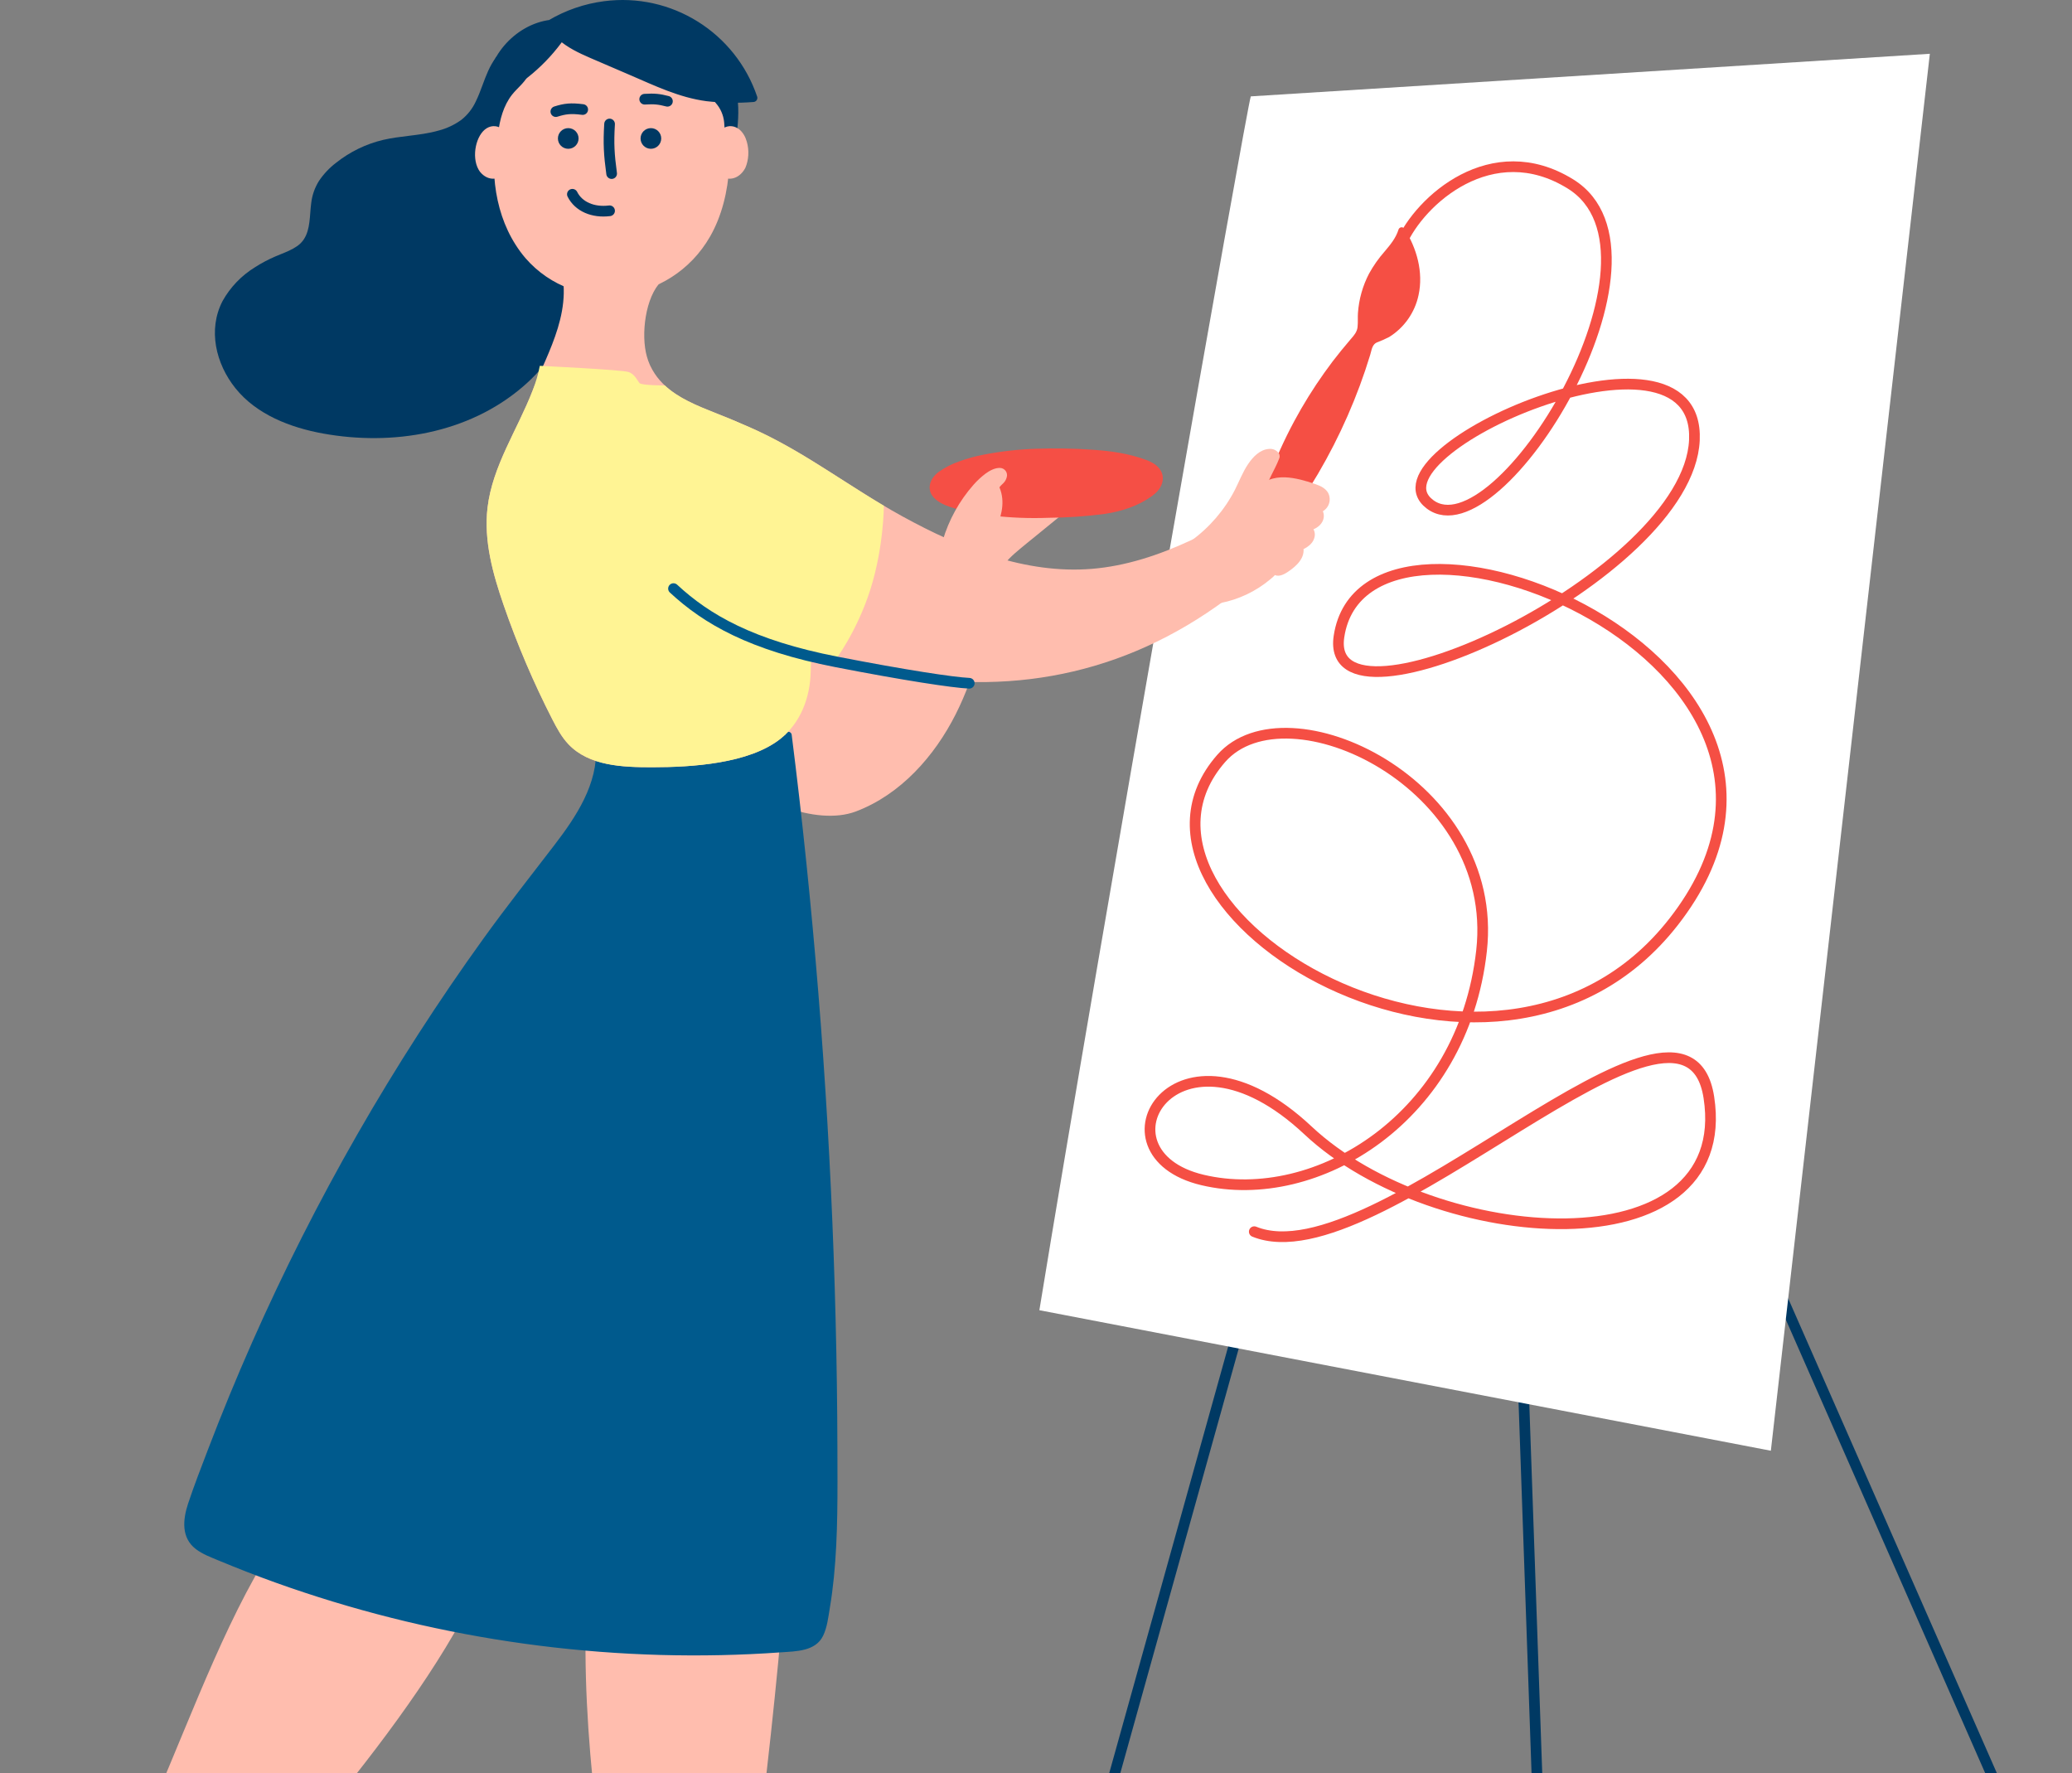 <?xml version="1.0" encoding="UTF-8"?> <svg xmlns="http://www.w3.org/2000/svg" width="388" height="332" viewBox="0 0 388 332" fill="none"><rect x="0" y="0" width="388" height="332" fill="#808080" stroke="none"/> <g clip-path="url(#clip0_2077_4539)"> <path d="M281.692 157.872L289.818 389.649M257.315 157.872L193.857 385.392M289.818 143.168L388.488 367.593" stroke="#003963" stroke-width="2" stroke-linecap="round"></path> <path d="M194.631 245.32C205.56 178.418 233.514 19.818 234.222 18.045L361.38 10.07L331.608 271.632L194.631 245.32Z" fill="white"></path> <path d="M262.345 45.659C265.828 37.533 279.371 25.348 294.074 34.437C315.356 47.593 280.532 104.087 267.763 94.413C254.994 84.74 318.452 56.88 317.291 82.418C316.13 107.956 247.642 139.685 250.737 119.177C255.76 85.9 351.412 123.82 313.421 172.575C279.652 215.912 203.917 170.253 228.682 142.007C240.952 128.011 280.919 146.65 277.436 177.992C273.954 209.334 246.481 225.973 225.199 220.942C203.917 215.912 220.169 188.439 244.933 211.656C268.774 234.007 325.03 237.968 319.999 205.465C315.605 177.073 257.702 239.902 234.873 230.616" stroke="#F54F44" stroke-width="2" stroke-linecap="round"></path> <path d="M90.375 15.885C91.028 14.127 91.68 12.37 92.816 10.841L92.758 10.857C93.333 10.056 94.662 10.836 94.076 11.626C94.05 11.663 94.024 11.7 93.998 11.737L119.43 35.508C119.868 35.128 120.735 35.31 120.711 36.053C120.653 37.633 120.298 39.187 119.665 40.636C118.362 43.665 116.149 46.135 113.968 48.557C112.762 49.842 111.632 51.196 110.583 52.612C109.594 54.039 108.77 55.573 108.124 57.184C108.067 57.322 108.009 57.459 107.952 57.596C106.774 60.435 105.622 63.209 103.87 65.764C102.177 68.23 100.17 70.465 97.901 72.414C87.688 81.177 73.515 83.521 60.52 81.177C54.419 80.073 48.047 77.646 44.066 72.665C40.419 68.108 38.886 61.731 41.68 56.358C43.127 53.768 45.215 51.594 47.743 50.043C48.978 49.251 50.277 48.563 51.626 47.987C51.939 47.853 52.255 47.726 52.57 47.599C53.626 47.174 54.672 46.753 55.607 46.108C57.733 44.664 57.922 42.202 58.103 39.842C58.149 39.245 58.194 38.654 58.27 38.088C58.431 36.602 58.924 35.172 59.714 33.903C60.591 32.59 61.68 31.431 62.937 30.476C65.526 28.416 68.538 26.953 71.757 26.191C73.31 25.829 74.892 25.635 76.474 25.441C78.389 25.206 80.304 24.971 82.163 24.438C83.667 24.044 85.086 23.377 86.349 22.471C87.516 21.56 88.45 20.386 89.075 19.044C89.581 18.024 89.978 16.954 90.375 15.885Z" fill="#003963"></path> <path d="M98.389 48.322C107.764 59.12 125.563 57.216 132.971 44.283C137.334 36.66 137.564 25.835 134.776 17.486C133.102 12.51 130.203 8.136 126.3 5.269C120.574 1.05 112.951 0.442 106.629 3.7C93.648 10.329 88.024 32.475 96.542 45.811C97.097 46.691 97.714 47.53 98.389 48.322Z" fill="#FFBDAE"></path> <path d="M104.087 20.895C105.796 20.354 106.871 20.223 109.117 20.508M120.725 18.573C122.572 18.456 123.485 18.569 124.982 18.96M114.147 23.217C113.927 26.91 114.051 28.935 114.534 32.503M114.147 39.468C111.052 39.855 108.343 38.694 107.183 36.373" stroke="#003963" stroke-width="2" stroke-linecap="round"></path> <circle cx="106.409" cy="25.925" r="1.935" fill="#003963"></circle> <circle cx="121.886" cy="25.925" r="1.935" fill="#003963"></circle> <path d="M131.469 13.031C131.375 15.574 134.143 17.918 135.519 20.057C136.895 22.197 136.042 24.583 136.931 26.963C137.308 24.452 137.685 21.91 137.454 19.377C137.224 16.845 136.371 14.287 134.572 12.492" fill="#003963"></path> <path d="M130.706 13.033C130.675 15.539 132.605 17.501 134.054 19.311C134.925 20.303 135.464 21.541 135.598 22.853C135.729 24.302 135.703 25.752 136.194 27.143C136.419 27.771 137.549 27.96 137.67 27.143C138.439 21.99 139.103 16.01 135.122 11.929C134.436 11.223 133.353 12.306 134.044 13.012C137.591 16.648 136.874 22.168 136.194 26.735H137.67C137.194 25.401 137.251 24.025 137.105 22.639C136.993 21.313 136.513 20.044 135.718 18.977C134.436 17.245 132.202 15.314 132.234 13.002C132.234 12.58 131.892 12.238 131.47 12.238C131.048 12.238 130.706 12.58 130.706 13.002V13.033Z" fill="#003963"></path> <path d="M93.689 13.469C92.333 17.145 91.925 21.103 92.502 24.979C93.695 14.96 98.864 16.441 98.712 11.298" fill="#003963"></path> <path d="M92.955 13.276C91.578 17.091 91.172 21.189 91.773 25.2C91.883 25.558 92.239 25.781 92.61 25.723C92.982 25.667 93.26 25.351 93.269 24.975C93.588 22.406 94.268 19.79 95.885 17.729C96.832 16.525 98.145 15.563 98.862 14.187C99.305 13.294 99.517 12.305 99.479 11.309C99.479 10.331 97.909 10.326 97.951 11.309C97.988 12.931 97.371 13.925 96.309 15.019C94.918 16.364 93.796 17.962 93.002 19.727C92.349 21.407 91.925 23.166 91.741 24.959L93.243 24.755C92.714 21.01 93.122 17.192 94.43 13.643C94.765 12.717 93.29 12.319 92.955 13.235V13.276Z" fill="#003963"></path> <path d="M89.873 32.151C90.633 33.105 91.658 33.574 92.69 33.44C93.722 33.306 94.663 32.582 95.275 31.449C95.917 29.955 96.022 28.146 95.56 26.534C95.306 25.615 94.84 24.83 94.232 24.295C93.305 23.514 92.153 23.403 91.155 24C89.131 25.221 88.254 29.294 89.598 31.723C89.682 31.875 89.774 32.018 89.873 32.151V32.151Z" fill="#FFBDAE"></path> <path d="M134.165 32.151C134.925 33.105 135.95 33.574 136.982 33.44C138.014 33.306 138.954 32.582 139.566 31.449C140.21 29.955 140.313 28.145 139.846 26.534C139.593 25.613 139.128 24.828 138.518 24.294C137.594 23.514 136.443 23.403 135.447 24C133.423 25.221 132.541 29.294 133.89 31.723C133.974 31.875 134.066 32.018 134.165 32.151V32.151Z" fill="#FFBDAE"></path> <path d="M103.092 4.498C96.499 5.236 91.466 11.98 91.885 17.918C97.172 15.448 101.713 11.625 105.048 6.837C106.848 8.454 109.113 9.453 111.326 10.389L121.466 14.748C124.115 15.983 126.869 16.981 129.695 17.73C133.399 18.598 137.26 18.609 141.059 18.358C137.533 7.937 127.8 0.888 116.799 0.789C111.976 0.742 107.233 2.025 103.092 4.498" fill="#003963"></path> <path d="M103.089 3.712C96.366 4.518 90.69 11.037 91.119 17.896C91.126 18.167 91.274 18.415 91.508 18.55C91.743 18.686 92.032 18.69 92.27 18.56C97.661 16.008 102.292 12.093 105.705 7.202L104.507 7.354C106.275 8.923 108.384 9.917 110.529 10.849C112.97 11.895 115.428 12.952 117.901 14.019C122.562 16.023 127.192 18.273 132.278 18.942C135.194 19.28 138.135 19.332 141.062 19.099C141.299 19.096 141.522 18.983 141.666 18.794C141.809 18.605 141.859 18.361 141.799 18.131C137.738 6.073 125.713 -1.428 113.098 0.228C109.425 0.706 105.888 1.927 102.702 3.817C102.338 4.031 102.216 4.499 102.43 4.863C102.644 5.227 103.112 5.349 103.476 5.135C114.081 -1.238 127.74 1.008 135.746 10.441C137.763 12.83 139.315 15.575 140.324 18.534L141.062 17.577C138.585 17.765 136.098 17.765 133.622 17.577C131.162 17.339 128.742 16.785 126.423 15.929C124.074 15.081 121.798 14.05 119.507 13.062L112.433 10.022C110.053 8.976 107.568 8.018 105.595 6.286C105.427 6.123 105.193 6.046 104.96 6.075C104.727 6.105 104.52 6.238 104.397 6.438C101.118 11.103 96.676 14.83 91.511 17.247L92.657 17.906C92.286 11.979 97.167 5.962 103.121 5.251C104.083 5.135 104.099 3.608 103.121 3.723L103.089 3.712Z" fill="#003963"></path> <path d="M242.552 93.224C242.545 93.234 242.538 93.245 242.531 93.256C242.114 93.91 243.147 94.505 243.58 93.868C248.099 87.104 251.81 79.833 254.637 72.206C255.339 70.311 255.986 68.394 256.578 66.453C256.626 66.295 256.668 66.128 256.711 65.958C256.896 65.228 257.094 64.441 257.828 64.12C258.615 63.826 259.384 63.487 260.131 63.103C262.957 61.346 264.944 58.514 265.635 55.259C266.572 50.972 265.31 46.481 262.993 42.844C262.865 42.64 262.63 42.528 262.39 42.56C262.151 42.591 261.952 42.759 261.881 42.99C261.398 44.569 260.331 45.848 259.286 47.085C258.165 48.355 257.187 49.743 256.37 51.226C255.175 53.517 254.466 56.03 254.287 58.608C254.259 58.997 254.262 59.389 254.264 59.781C254.267 60.279 254.27 60.776 254.212 61.266C254.106 62.153 253.579 62.761 253.023 63.404C252.986 63.446 252.949 63.489 252.912 63.532C252.316 64.224 251.741 64.915 251.171 65.615C250.06 66.973 249.003 68.362 248 69.781C245.928 72.693 244.04 75.731 242.347 78.879C240.461 82.395 238.82 86.036 237.436 89.777C237.189 90.434 238.107 90.757 238.495 90.292L242.552 93.224Z" fill="#F54F44"></path> <path d="M151.48 98.678C152.84 105.457 154.894 112.078 157.608 118.437C158.441 120.391 159.645 122.566 161.741 122.92C164.04 123.311 165.981 121.287 167.348 119.395C170.524 114.995 173.18 110.242 175.263 105.231C176.405 102.486 177.942 99.203 180.908 98.933C183.22 98.724 185.286 100.682 185.99 102.894C186.694 105.106 186.353 107.506 185.99 109.797C184.611 118.029 182.724 126.282 178.962 133.734C175.009 141.566 168.664 148.761 160.283 151.931C152.726 154.789 140.703 149.606 135.629 143.766C132.763 140.458 131.421 136.134 130.147 131.947" fill="#FFBDAE"></path> <path d="M184.803 112.026C185.782 105.386 189.519 103.332 192.523 100.708C195.526 98.083 198.905 95.867 201.613 92.942C202.137 92.376 202.55 91.305 201.846 90.993C201.524 90.898 201.177 90.937 200.884 91.101L192.423 94.463C194.208 93.543 195.923 92.493 197.555 91.322C198.238 90.83 198.988 90.072 198.738 89.289C197.972 88.872 197.03 89.193 196.239 89.522L190.106 91.984C192.17 90.922 194.016 89.484 195.551 87.743C193.976 87.073 192.373 88.497 190.794 89.164C189.831 89.581 188.777 89.693 187.769 89.96C184.77 90.76 182.237 92.834 180.329 95.284C178.421 97.733 177.884 101.399 176.546 104.199" fill="#FFBDAE"></path> <path d="M185.395 112.195C185.69 109.807 186.613 107.54 188.069 105.625C189.252 104.142 190.756 102.984 192.206 101.78C194.352 100.005 196.543 98.281 198.684 96.502C199.826 95.576 200.907 94.579 201.921 93.515C202.583 92.802 203.35 91.432 202.383 90.624C201.758 90.107 201.004 90.411 200.342 90.674L197.647 91.744L192.264 93.882L192.731 94.994C194.229 94.22 195.678 93.356 197.072 92.407C198.038 91.749 199.988 90.524 199.301 89.074C199.005 88.433 197.909 88.466 197.338 88.562C196.535 88.756 195.754 89.035 195.01 89.395L189.932 91.436L190.402 92.548C192.514 91.44 194.406 89.955 195.985 88.166C196.133 88.011 196.19 87.79 196.136 87.583C196.081 87.376 195.923 87.212 195.718 87.149C193.868 86.441 192.244 87.87 190.644 88.562C189.711 88.978 188.682 89.091 187.703 89.345C186.822 89.577 185.969 89.906 185.162 90.328C183.545 91.192 182.093 92.332 180.871 93.698C179.669 95.01 178.727 96.536 178.092 98.197C177.359 100.076 176.884 102.059 176.009 103.888C175.68 104.592 176.726 105.208 177.063 104.5C178.484 101.484 178.9 97.947 181.062 95.314C182.144 93.964 183.441 92.8 184.899 91.869C185.625 91.415 186.399 91.042 187.207 90.757C188.09 90.457 189.003 90.316 189.902 90.086C190.855 89.801 191.77 89.401 192.627 88.895C193.485 88.433 194.402 87.949 195.381 88.324L195.114 87.308C193.602 89.01 191.792 90.422 189.773 91.474C189.178 91.786 189.594 92.844 190.244 92.586L194.46 90.89C195.151 90.611 195.843 90.324 196.543 90.057C197.114 89.836 197.83 89.549 198.426 89.828L198.147 89.466C198.276 90.003 197.688 90.47 197.313 90.757C196.776 91.174 196.205 91.536 195.647 91.903C194.506 92.644 193.329 93.327 192.119 93.952C191.519 94.265 191.939 95.323 192.585 95.065L197.009 93.307L199.126 92.473C199.852 92.127 200.602 91.835 201.371 91.599C201.629 91.536 201.642 91.536 201.596 91.794C201.547 91.998 201.456 92.19 201.329 92.357C200.899 92.896 200.418 93.393 199.892 93.84C198.867 94.811 197.78 95.71 196.68 96.589C194.743 98.139 192.839 99.718 190.923 101.284C189.518 102.353 188.234 103.573 187.095 104.921C185.549 106.954 184.558 109.355 184.22 111.886C184.103 112.653 185.274 112.982 185.395 112.211V112.195Z" fill="#FFBDAE"></path> <path d="M214.437 86.05C211.32 84.906 208.01 84.442 204.711 84.215C201.151 83.966 197.58 83.902 194.014 84.024C190.712 84.132 187.425 84.503 184.182 85.132C182.638 85.427 181.119 85.845 179.641 86.382C178.251 86.859 176.936 87.534 175.738 88.385C174.684 89.194 173.871 90.397 174.134 91.785C174.396 93.172 175.771 94.038 176.975 94.568C178.276 95.097 179.633 95.477 181.02 95.701C181.246 95.743 181.472 95.786 181.698 95.829C183.045 96.083 184.39 96.338 185.753 96.534C189.262 96.948 192.799 97.087 196.33 96.95C199.863 96.927 203.391 96.683 206.894 96.221C209.985 95.755 213.085 94.767 215.643 92.93C216.663 92.201 217.551 91.264 217.726 89.948C217.901 88.631 217.205 87.577 216.155 86.869C215.652 86.545 215.112 86.281 214.547 86.082C214.509 86.067 214.473 86.057 214.437 86.05Z" fill="#F54F45"></path> <path d="M175.729 108.019C176.483 101.429 178.933 94.826 183.699 90.21C184.586 89.348 185.602 88.544 186.81 88.26C187.098 88.171 187.409 88.198 187.677 88.335C188.169 88.664 187.985 89.448 187.598 89.893C187.21 90.339 186.669 90.693 186.498 91.26C187.29 92.822 187.269 94.697 186.815 96.392C186.288 98.066 185.559 99.669 184.644 101.166C183.978 102.362 183.261 103.612 182.099 104.341" fill="#FFBDAE"></path> <path d="M176.336 108.016C176.945 102.833 178.594 97.668 181.694 93.435C182.489 92.344 183.386 91.331 184.372 90.411C184.824 89.973 185.328 89.592 185.872 89.278C186.085 89.161 187.272 88.553 187.364 88.953C187.455 89.353 186.772 89.857 186.53 90.106C186.064 90.602 185.764 91.073 186.043 91.727C186.555 92.995 186.661 94.391 186.347 95.722C185.947 97.3 185.317 98.81 184.477 100.205C183.764 101.504 183.069 102.983 181.79 103.821C181.136 104.237 181.744 105.299 182.402 104.87C183.384 104.174 184.19 103.258 184.756 102.196C185.466 101.02 186.106 99.802 186.672 98.551C187.726 96.139 188.213 93.414 187.018 90.956L187.08 91.423C187.23 91.006 187.638 90.748 187.913 90.44C188.206 90.141 188.415 89.77 188.517 89.365C188.642 88.958 188.568 88.517 188.318 88.172C188.069 87.828 187.672 87.62 187.247 87.611C186.285 87.586 185.285 88.14 184.535 88.69C183.728 89.302 182.985 89.993 182.314 90.752C179.643 93.778 177.668 97.353 176.528 101.225C175.854 103.441 175.386 105.714 175.128 108.016C175.041 108.79 176.257 108.786 176.345 108.016H176.336Z" fill="#FFBDAE"></path> <path d="M110.553 290.121C107.849 315.633 111.636 341.462 115.361 366.844C117.294 380 120.08 393.444 117.306 406.449C126.742 405.958 136.441 406.937 145.876 406.449C144.46 403.079 136.302 400.459 134.99 397.064C134.349 395.397 134.649 393.548 134.948 391.798C141.086 356.127 145.433 320.21 147.988 284.047" fill="#FFBDAE"></path> <path d="M56.563 282.065C35.795 307.1 28.454 354.991 3.278 379.381C8.352 385.436 20.987 400.483 23.695 402.418C25.575 397.387 21.329 388.923 22.147 384.618C22.623 382.117 23.868 380.515 25.574 378.722C37.915 365.778 71.613 330.424 86.417 303.354C93.996 289.489 78.537 312.898 87.6 297.374C93.146 287.879 92.065 282.06 95.608 271.634" fill="#FFBDAE"></path> <path d="M112.226 139.728C112.738 147.835 107.227 154.921 102.186 161.295C73.765 197.282 51.44 237.687 36.099 280.901C35.265 283.276 34.47 286.046 35.79 288.191C36.698 289.662 38.381 290.437 39.956 291.108C74.077 305.516 111.157 311.523 148.081 308.625C149.864 308.483 151.831 308.209 153.01 306.871C153.735 306.038 154.014 304.897 154.259 303.809C156.034 295.423 156.172 286.783 156.205 278.21C156.375 231.196 153.515 184.22 147.644 137.574" fill="#005A8D"></path> <path d="M111.612 139.73C112.004 146.783 107.888 152.923 103.776 158.281C99.361 164.042 94.861 169.728 90.612 175.619C73.557 199.279 59.013 224.651 47.216 251.325C44.297 257.927 41.547 264.605 38.964 271.359C37.676 274.734 36.356 278.116 35.214 281.549C34.239 284.523 33.902 287.91 36.66 290.035C37.935 291.014 39.48 291.576 40.947 292.189C42.688 292.913 44.438 293.617 46.196 294.301C49.759 295.689 53.355 296.982 56.985 298.179C64.142 300.548 71.403 302.566 78.769 304.232C93.502 307.558 108.524 309.446 123.623 309.869C131.159 310.077 138.707 309.919 146.227 309.381C149.047 309.181 152.73 309.219 154.142 306.257C154.904 304.674 155.108 302.778 155.392 301.066C155.712 299.171 155.958 297.267 156.15 295.355C156.941 287.419 156.829 279.404 156.812 271.438C156.793 263.304 156.68 255.171 156.475 247.039C156.069 230.717 155.299 214.412 154.163 198.123C153.027 181.834 151.53 165.579 149.672 149.357C149.219 145.43 148.746 141.505 148.251 137.58C148.155 136.814 146.939 136.805 147.035 137.58C149.037 153.497 150.69 169.452 151.992 185.446C153.295 201.44 154.245 217.454 154.842 233.487C155.437 249.484 155.729 265.506 155.575 281.516C155.537 285.423 155.433 289.331 155.125 293.222C154.825 297.038 154.475 301.049 153.413 304.745C152.896 306.54 151.701 307.44 149.909 307.798C148.22 308.065 146.515 308.219 144.806 308.261C141.093 308.502 137.378 308.652 133.662 308.71C103.783 309.178 74.096 303.847 46.246 293.013C44.538 292.347 42.838 291.661 41.147 290.955C39.668 290.335 37.985 289.752 36.852 288.568C34.264 285.873 36.556 281.395 37.601 278.5C40.059 271.709 42.698 264.987 45.517 258.332C56.666 231.929 70.49 206.738 86.771 183.151C90.846 177.252 95.071 171.46 99.448 165.775C103.593 160.389 108.38 155.169 111.075 148.853C112.356 145.984 112.958 142.857 112.833 139.717C112.787 138.938 111.583 138.934 111.612 139.717V139.73Z" fill="#005A8D"></path> <path d="M104.407 48.178C107.952 57.483 102.556 65.856 99.723 73.167C96.89 80.478 92.224 87.239 91.3 95.025C90.562 101.22 92.283 107.435 94.324 113.33C96.853 120.65 99.893 127.783 103.422 134.676C104.28 136.342 105.18 138.034 106.484 139.392C110.329 143.408 116.549 143.666 122.11 143.658C129.58 143.658 140.236 142.991 146.102 138.367C149.939 135.343 151.726 130.577 151.813 125.69C151.934 118.692 154.063 111.814 153.834 104.828C153.559 96.362 150.084 87.772 143.473 82.211C137.062 76.829 125.647 76.666 121.781 68.501L121.665 68.251C121.456 67.774 121.28 67.282 121.14 66.781C119.973 62.714 120.829 55.516 123.902 52.609" fill="#FFBDAE"></path> <path d="M116.124 77.507C122.481 74.77 131.487 76.445 137.928 78.978C149.492 83.522 158.128 90.725 169.022 96.703C179.916 102.681 192.039 107.514 204.432 106.514C210.848 105.993 217.055 103.923 222.895 101.215C226.774 99.419 231.556 97.395 234.976 99.924C237.293 101.627 237.33 101.394 236.505 104.148C235.68 106.901 233.631 109.126 231.364 110.892C212.356 125.735 190.693 130.439 167.781 126.256C155.283 123.973 142.498 120.499 130.904 115.196C119.311 109.893 134.033 113.763 123.231 107.047" fill="#FFBDAE"></path> <path d="M223.322 101.83C227.018 99.174 230.003 95.649 232.012 91.565C233.136 89.269 234.049 86.683 236.144 85.212C237.04 84.583 238.531 84.35 239.035 85.32C239.194 85.629 236.986 89.619 236.986 89.965C237.019 96.064 236.444 98.484 231.783 102.421" fill="#FFBDAE"></path> <path d="M223.624 102.351C226.497 100.288 228.964 97.71 230.898 94.748C231.824 93.263 232.647 91.715 233.36 90.116C234.056 88.637 234.814 87.112 236.072 86.029C236.561 85.538 237.228 85.266 237.921 85.275C238.031 85.282 238.138 85.309 238.238 85.354C238.287 85.392 238.339 85.427 238.392 85.458C238.526 85.479 238.392 85.512 238.434 85.354C238.476 85.196 238.388 85.483 238.351 85.583C238.005 86.508 237.517 87.391 237.072 88.274C236.868 88.691 236.655 89.108 236.488 89.524C236.361 90.002 236.323 90.499 236.376 90.99C236.396 92.344 236.293 93.697 236.068 95.031C235.493 97.989 233.593 100.085 231.352 101.98C230.756 102.488 231.618 103.346 232.214 102.842C234.351 101.026 236.301 98.947 237.051 96.177C237.38 94.842 237.555 93.474 237.572 92.099C237.572 91.707 237.592 91.311 237.592 90.915C237.592 90.703 237.592 90.499 237.592 90.282C237.592 90.182 237.592 90.061 237.592 89.957C237.572 90.17 237.592 90.078 237.592 90.02C237.627 89.906 237.673 89.796 237.73 89.691C237.834 89.466 237.942 89.241 238.051 89.02C238.546 88.012 239.092 87.012 239.496 85.962C239.689 85.613 239.674 85.186 239.459 84.85C239.026 84.274 238.32 83.972 237.605 84.058C235.909 84.188 234.626 85.554 233.726 86.883C232.71 88.383 232.06 90.099 231.252 91.707C229.295 95.504 226.47 98.787 223.008 101.289C222.379 101.743 222.987 102.797 223.62 102.338L223.624 102.351Z" fill="#FFBDAE"></path> <path d="M227.608 101.531L234.757 92.97C235.331 92.214 236.006 91.541 236.765 90.971C239.36 89.204 242.856 90.138 245.834 91.121C246.751 91.425 247.759 91.8 248.209 92.658C248.456 93.211 248.439 93.846 248.162 94.385C247.885 94.924 247.378 95.308 246.784 95.428C247.421 95.928 247.417 96.961 246.951 97.624C246.429 98.254 245.699 98.676 244.893 98.815C245.651 99.152 245.792 100.244 245.38 100.96C244.968 101.677 244.201 102.102 243.455 102.46C243.93 104.197 242.206 105.68 240.693 106.655C240.214 106.963 239.652 107.288 239.106 107.13C238.561 106.972 238.336 106.047 238.881 105.88C239.01 106.534 238.49 107.13 237.994 107.576C235.293 109.986 231.991 111.622 228.437 112.312" fill="#FFBDAE"></path> <path d="M228.04 101.952L232.205 96.953C233.53 95.369 234.784 93.649 236.246 92.187C238.904 89.529 242.978 90.712 246.086 91.837C246.782 92.091 247.723 92.503 247.786 93.357C247.826 94.072 247.325 94.704 246.619 94.828C246.412 94.887 246.251 95.051 246.195 95.259C246.14 95.468 246.198 95.69 246.349 95.844C246.739 96.214 246.786 96.819 246.457 97.244C246.078 97.815 245.366 98.077 244.732 98.215C244.501 98.286 244.333 98.485 244.302 98.724C244.27 98.963 244.382 99.199 244.586 99.327C244.8 99.466 244.949 99.686 244.998 99.936C245.047 100.186 244.994 100.446 244.849 100.656C244.516 101.293 243.753 101.639 243.141 101.939C242.905 102.08 242.791 102.361 242.862 102.626C243.133 103.751 242.245 104.709 241.454 105.355C241.006 105.738 240.52 106.075 240.004 106.359C239.858 106.442 239.433 106.68 239.258 106.546C239.187 106.488 239.204 106.426 239.162 106.351C239.196 106.413 238.942 106.505 239.162 106.401L238.25 105.876C238.358 106.763 237.142 107.509 236.53 107.984C235.724 108.606 234.87 109.164 233.976 109.65C232.187 110.636 230.256 111.339 228.252 111.733C227.486 111.883 227.81 113.058 228.577 112.904C231.972 112.242 235.145 110.736 237.804 108.525C238.6 107.871 239.608 107.034 239.471 105.888C239.463 105.673 239.345 105.478 239.159 105.37C238.973 105.263 238.744 105.259 238.554 105.359C237.721 105.726 237.821 106.863 238.383 107.417C239.217 108.217 240.396 107.588 241.17 107.071C242.753 106.017 244.528 104.422 244.024 102.314L243.745 103.001C244.716 102.526 245.765 101.893 246.095 100.793C246.432 99.849 246.048 98.799 245.182 98.294L245.057 99.406C246.086 99.148 247.14 98.64 247.644 97.64C248.104 96.766 247.935 95.693 247.228 95.003L246.961 96.019C247.76 95.844 248.43 95.301 248.768 94.556C249.106 93.811 249.072 92.949 248.677 92.233C248.177 91.42 247.294 90.983 246.428 90.683C245.492 90.344 244.54 90.055 243.574 89.816C241.645 89.346 239.504 89.091 237.613 89.854C235.497 90.708 234.163 92.77 232.751 94.436L227.194 101.102C226.694 101.697 227.552 102.564 228.052 101.96L228.04 101.952Z" fill="#FFBDAE"></path> <path d="M137.928 78.978C131.487 76.445 122.481 74.77 116.124 77.507L123.231 107.047L130.904 115.196C138.953 118.878 147.577 121.678 156.28 123.81C156.28 123.81 160.475 118.315 162.993 110.344C165.51 102.372 165.51 94.696 165.51 94.696C156.197 89.176 148.223 83.024 137.928 78.978Z" fill="#FFF494"></path> <path d="M91.3 95.022C92.224 87.236 96.89 80.475 99.723 73.164C100.35 71.545 100.804 70.008 101.082 68.498C101.082 68.498 116.422 69.231 117.681 69.65C118.94 70.07 119.359 71.328 119.779 71.748C120.198 72.168 124.488 72.168 124.488 72.168C129.547 76.886 138.201 77.782 143.473 82.208C150.084 87.769 153.559 96.359 153.834 104.824C154.063 111.811 151.934 118.688 151.813 125.687C151.726 130.574 149.939 135.339 146.102 138.364C140.236 142.988 129.58 143.655 122.11 143.655C116.549 143.663 110.329 143.405 106.484 139.389C105.18 138.031 104.28 136.339 103.422 134.673C99.893 127.78 96.853 120.647 94.324 113.327C92.283 107.432 90.562 101.217 91.3 95.022Z" fill="#FFF494"></path> <path d="M126.118 110.209C132.32 115.969 140.739 120.843 156.689 123.944C169.449 126.425 178.398 127.784 181.5 127.932" stroke="#005A8D" stroke-width="2" stroke-linecap="round"></path> </g> <defs> <clipPath id="clip0_2077_4539"> <rect width="388" height="332" fill="white"></rect> </clipPath> </defs> </svg> 